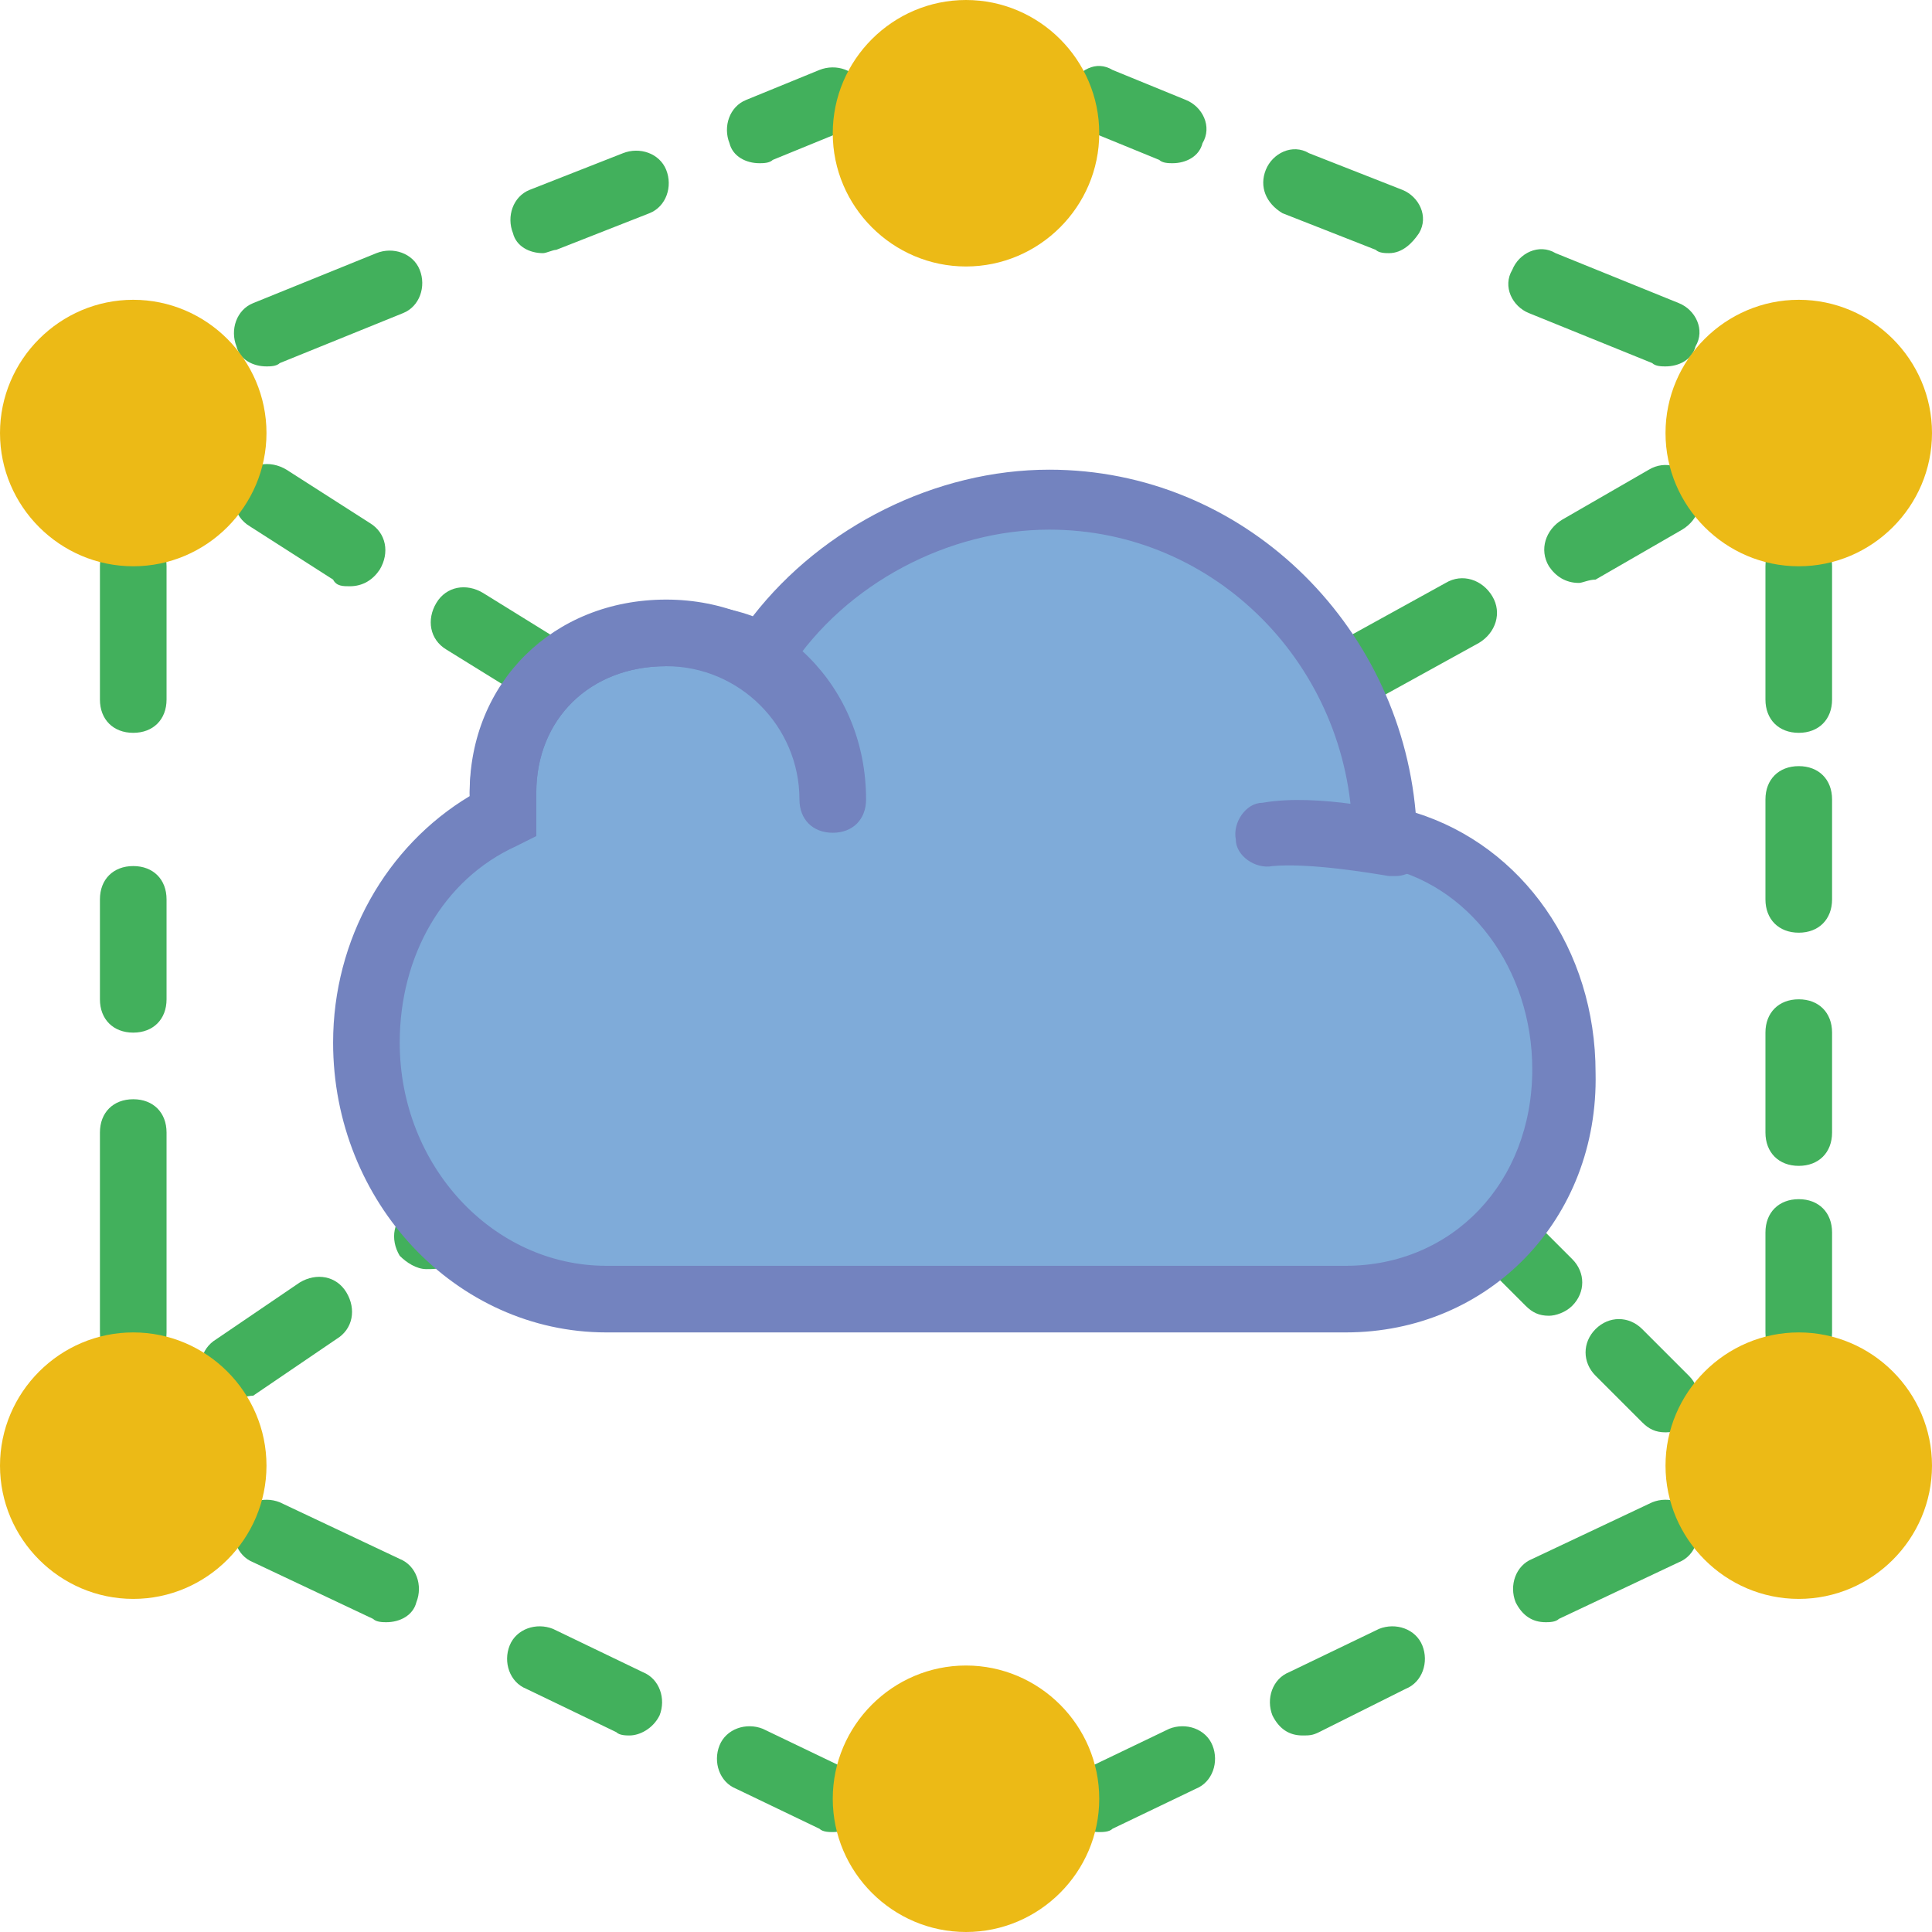 <?xml version="1.0" encoding="iso-8859-1"?>
<!-- Uploaded to: SVG Repo, www.svgrepo.com, Generator: SVG Repo Mixer Tools -->
<svg height="800px" width="800px" version="1.1" id="Layer_1" xmlns="http://www.w3.org/2000/svg" xmlns:xlink="http://www.w3.org/1999/xlink" 
	 viewBox="0 0 512 512" xml:space="preserve">
<g>
	<path style="fill:#42B05C;" d="M92.69,155.366c-1.766,0-3.531,0-4.414-1.766l-22.069-14.124c-4.414-2.648-5.297-7.945-2.648-12.359
		s7.945-5.297,12.359-2.648l22.069,14.124c4.414,2.648,5.297,7.945,2.648,12.359C98.869,153.6,96.221,155.366,92.69,155.366
		 M141.241,185.379c-1.766,0-3.531,0-4.414-1.766l-18.538-11.476c-4.414-2.648-5.297-7.945-2.648-12.359s7.945-5.297,12.359-2.648
		l18.538,11.476c4.414,2.648,5.297,7.945,2.648,12.359C147.421,183.614,143.89,185.379,141.241,185.379"/>
	<path style="fill:#42B05C;" d="M418.428,154.483c-3.531,0-6.179-1.766-7.945-4.414c-2.648-4.414-0.883-9.71,3.531-12.359
		l22.952-13.241c4.414-2.648,9.71-0.883,12.359,3.531c2.648,4.414,0.883,9.71-3.531,12.359L422.841,153.6
		C421.076,153.6,419.31,154.483,418.428,154.483 M361.931,185.379c-3.531,0-6.179-1.766-7.945-4.414
		c-2.648-4.414-0.883-9.71,3.531-12.359l25.6-14.124c4.414-2.648,9.71-0.883,12.359,3.531c2.648,4.414,0.883,9.71-3.531,12.359
		l-25.6,14.124C364.579,185.379,363.697,185.379,361.931,185.379"/>
	<path style="fill:#42B05C;" d="M112.993,336.331c-2.648,0-5.297-1.766-7.062-3.531c-2.648-4.414-1.766-9.71,2.648-12.359
		l1.766-0.883c4.414-2.648,9.71-1.766,12.359,2.648c2.648,4.414,1.766,9.71-2.648,12.359l-1.766,0.883
		C116.524,336.331,114.759,336.331,112.993,336.331 M61.793,370.759c-2.648,0-5.297-1.766-7.062-3.531
		c-2.648-4.414-1.766-9.71,2.648-12.359l22.069-15.007c4.414-2.648,9.71-1.766,12.359,2.648c2.648,4.414,1.766,9.71-2.648,12.359
		L67.09,369.876C65.324,369.876,63.559,370.759,61.793,370.759"/>
	<path style="fill:#42B05C;" d="M410.483,348.69c-2.648,0-4.414-0.883-6.179-2.648L391.062,332.8c-3.531-3.531-3.531-8.828,0-12.359
		c3.531-3.531,8.828-3.531,12.359,0l13.241,13.241c3.531,3.531,3.531,8.828,0,12.359C414.897,347.807,412.248,348.69,410.483,348.69
		 M441.379,379.586c-2.648,0-4.414-0.883-6.179-2.648l-12.359-12.359c-3.531-3.531-3.531-8.828,0-12.359
		c3.531-3.531,8.828-3.531,12.359,0l12.359,12.359c3.531,3.531,3.531,8.828,0,12.359
		C445.793,378.703,444.028,379.586,441.379,379.586"/>
</g>
<path style="fill:#7FABD9;" d="M367.228,221.572c0-48.552-39.724-89.159-88.276-89.159c-30.897,0-60.028,16.772-75.917,40.607
	c-7.062-4.414-17.655-5.297-26.483-5.297c-24.717,0-43.255,18.538-43.255,42.372c0,0.883,0,1.766,0,2.648c0,0.883,0,1.766,0,2.648
	c-22.069,10.593-36.193,33.545-36.193,60.028c0,36.193,27.366,67.972,63.559,67.972h57.379h60.91h77.683
	c33.545,0,58.262-26.483,58.262-60.91C414.897,254.234,396.359,226.869,367.228,221.572"/>
<path style="fill:#7383BF;" d="M356.634,353.103H160.662c-39.724,0-72.386-34.428-72.386-76.8c0-27.366,14.124-52.083,36.193-65.324
	l0,0c0-29.131,22.069-51.2,52.083-51.2c7.062,0,15.89,0.883,22.952,3.531c18.538-23.834,48.552-38.841,78.566-38.841
	c51.2,0,92.69,40.607,97.103,90.924c28.248,8.828,47.669,36.193,47.669,68.855C423.724,323.09,394.593,353.103,356.634,353.103z
	 M176.552,176.552c-20.303,0-34.428,14.124-34.428,33.545v2.648v0.883c0,1.766,0,1.766,0,2.648v5.297l-5.297,2.648
	c-19.421,8.828-30.897,29.131-30.897,52.083c0,32.662,24.717,59.145,54.731,59.145h195.972c28.248,0,49.434-22.069,49.434-52.083
	c0-26.483-16.772-49.434-40.607-53.848l-7.062-1.766v-7.062c-0.883-44.138-36.193-80.331-80.331-80.331
	c-26.483,0-53.848,14.124-68.855,37.076l-4.414,7.945l-7.062-5.297C192.441,176.552,182.731,176.552,176.552,176.552z"/>
<g>
	<path style="fill:#42B05C;" d="M35.31,194.207c-5.297,0-8.828-3.531-8.828-8.828v-35.31c0-5.297,3.531-8.828,8.828-8.828
		s8.828,3.531,8.828,8.828v35.31C44.138,190.676,40.607,194.207,35.31,194.207 M35.31,273.655c-5.297,0-8.828-3.531-8.828-8.828
		v-26.483c0-5.297,3.531-8.828,8.828-8.828s8.828,3.531,8.828,8.828v26.483C44.138,270.124,40.607,273.655,35.31,273.655
		 M35.31,361.931c-5.297,0-8.828-3.531-8.828-8.828v-52.966c0-5.297,3.531-8.828,8.828-8.828s8.828,3.531,8.828,8.828v52.966
		C44.138,358.4,40.607,361.931,35.31,361.931"/>
	<path style="fill:#42B05C;" d="M102.4,429.903c-0.883,0-2.648,0-3.531-0.883L67.09,414.014c-4.414-1.766-6.179-7.062-4.414-11.476
		c1.766-4.414,7.062-6.179,11.476-4.414l31.779,15.007c4.414,1.766,6.179,7.062,4.414,11.476
		C109.462,428.138,105.931,429.903,102.4,429.903 M166.841,459.917c-0.883,0-2.648,0-3.531-0.883l-23.834-11.476
		c-4.414-1.766-6.179-7.062-4.414-11.476s7.062-6.179,11.476-4.414l23.834,11.476c4.414,1.766,6.179,7.062,4.414,11.476
		C173.021,458.152,169.49,459.917,166.841,459.917 M220.69,485.517c-0.883,0-2.648,0-3.531-0.883l-22.069-10.593
		c-4.414-1.766-6.179-7.062-4.414-11.476c1.766-4.414,7.062-6.179,11.476-4.414l22.069,10.593c4.414,1.766,6.179,7.062,4.414,11.476
		C226.869,483.752,224.221,485.517,220.69,485.517"/>
	<path style="fill:#42B05C;" d="M476.69,194.207c-5.297,0-8.828-3.531-8.828-8.828v-35.31c0-5.297,3.531-8.828,8.828-8.828
		s8.828,3.531,8.828,8.828v35.31C485.517,190.676,481.986,194.207,476.69,194.207 M476.69,247.172c-5.297,0-8.828-3.531-8.828-8.828
		v-26.483c0-5.297,3.531-8.828,8.828-8.828s8.828,3.531,8.828,8.828v26.483C485.517,243.641,481.986,247.172,476.69,247.172
		 M476.69,308.966c-5.297,0-8.828-3.531-8.828-8.828v-26.483c0-5.297,3.531-8.828,8.828-8.828s8.828,3.531,8.828,8.828v26.483
		C485.517,305.434,481.986,308.966,476.69,308.966 M476.69,361.931c-5.297,0-8.828-3.531-8.828-8.828v-26.483
		c0-5.297,3.531-8.828,8.828-8.828s8.828,3.531,8.828,8.828v26.483C485.517,358.4,481.986,361.931,476.69,361.931"/>
</g>
<g>
	<path style="fill:#7383BF;" d="M369.876,232.166c-0.883,0-0.883,0-1.766,0c-5.297-0.883-21.186-3.531-30.897-2.648
		c-4.414,0.883-9.71-2.648-9.71-7.062c-0.883-4.414,2.648-9.71,7.062-9.71c15.007-2.648,36.193,2.648,37.076,2.648
		c4.414,0.883,7.945,6.179,7.062,10.593C376.938,229.517,373.407,232.166,369.876,232.166z"/>
	<path style="fill:#7383BF;" d="M220.69,220.69c-5.297,0-8.828-3.531-8.828-8.828c0-19.421-15.89-35.31-35.31-35.31
		c-20.303,0-34.428,14.124-34.428,33.545c0,5.297-3.531,8.828-8.828,8.828s-8.828-3.531-8.828-8.828
		c0-29.131,22.069-51.2,52.083-51.2s52.966,22.952,52.966,52.966C229.517,217.159,225.986,220.69,220.69,220.69z"/>
</g>
<g>
	<path style="fill:#42B05C;" d="M409.6,429.903c-3.531,0-6.179-1.766-7.945-5.297c-1.766-4.414,0-9.71,4.414-11.476l31.779-15.007
		c4.414-1.766,9.71,0,11.476,4.414c1.766,4.414,0,9.71-4.414,11.476l-31.779,15.007C412.248,429.903,410.483,429.903,409.6,429.903
		 M345.159,459.917c-3.531,0-6.179-1.766-7.945-5.297c-1.766-4.414,0-9.71,4.414-11.476l23.834-11.476
		c4.414-1.766,9.71,0,11.476,4.414c1.766,4.414,0,9.71-4.414,11.476l-22.952,11.476
		C347.807,459.917,346.924,459.917,345.159,459.917 M291.31,485.517c-3.531,0-6.179-1.766-7.945-5.297
		c-1.766-4.414,0-9.71,4.414-11.476l22.069-10.593c4.414-1.766,9.71,0,11.476,4.414c1.766,4.414,0,9.71-4.414,11.476l-22.069,10.593
		C293.959,485.517,292.193,485.517,291.31,485.517"/>
	<path style="fill:#42B05C;" d="M310.731,43.255c-0.883,0-2.648,0-3.531-0.883l-19.421-7.945c-4.414-1.766-7.062-7.062-4.414-11.476
		c2.648-4.414,7.062-7.062,11.476-4.414l19.421,7.945c4.414,1.766,7.062,7.062,4.414,11.476
		C317.793,41.49,314.262,43.255,310.731,43.255 M368.11,67.09c-0.883,0-2.648,0-3.531-0.883l-24.717-9.71
		c-4.414-2.648-6.179-7.062-4.414-11.476s7.062-7.062,11.476-4.414l24.717,9.71c4.414,1.766,7.062,7.062,4.414,11.476
		C374.29,64.441,371.641,67.09,368.11,67.09 M441.379,97.103c-0.883,0-2.648,0-3.531-0.883l-32.662-13.241
		c-4.414-1.766-7.062-7.062-4.414-11.476c1.766-4.414,7.062-7.062,11.476-4.414l32.662,13.241c4.414,1.766,7.062,7.062,4.414,11.476
		C448.441,95.338,444.91,97.103,441.379,97.103"/>
	<path style="fill:#42B05C;" d="M201.269,43.255c-3.531,0-7.062-1.766-7.945-5.297c-1.766-4.414,0-9.71,4.414-11.476l19.421-7.945
		c4.414-1.766,9.71,0,11.476,4.414c1.766,4.414,0,9.71-4.414,11.476L204.8,42.372C203.917,43.255,202.152,43.255,201.269,43.255
		 M143.89,67.09c-3.531,0-7.062-1.766-7.945-5.297c-1.766-4.414,0-9.71,4.414-11.476l24.717-9.71c4.414-1.766,9.71,0,11.476,4.414
		s0,9.71-4.414,11.476l-24.717,9.71C146.538,66.207,144.772,67.09,143.89,67.09 M70.621,97.103c-3.531,0-7.062-1.766-7.945-5.297
		c-1.766-4.414,0-9.71,4.414-11.476L99.752,67.09c4.414-1.766,9.71,0,11.476,4.414c1.766,4.414,0,9.71-4.414,11.476L74.152,96.221
		C73.269,97.103,71.503,97.103,70.621,97.103"/>
</g>
<g>
	<path style="fill:#ECBA16;" d="M70.621,114.759c0,19.421-15.89,35.31-35.31,35.31S0,134.179,0,114.759s15.89-35.31,35.31-35.31
		S70.621,95.338,70.621,114.759"/>
	<path style="fill:#ECBA16;" d="M291.31,35.31c0,19.421-15.89,35.31-35.31,35.31s-35.31-15.89-35.31-35.31S236.579,0,256,0
		S291.31,15.89,291.31,35.31"/>
	<path style="fill:#ECBA16;" d="M291.31,476.69c0,19.421-15.89,35.31-35.31,35.31s-35.31-15.89-35.31-35.31
		c0-19.421,15.89-35.31,35.31-35.31S291.31,457.269,291.31,476.69"/>
	<path style="fill:#ECBA16;" d="M512,114.759c0,19.421-15.89,35.31-35.31,35.31c-19.421,0-35.31-15.89-35.31-35.31
		s15.89-35.31,35.31-35.31C496.11,79.448,512,95.338,512,114.759"/>
	<path style="fill:#ECBA16;" d="M512,388.414c0,19.421-15.89,35.31-35.31,35.31c-19.421,0-35.31-15.89-35.31-35.31
		c0-19.421,15.89-35.31,35.31-35.31C496.11,353.103,512,368.993,512,388.414"/>
	<path style="fill:#ECBA16;" d="M70.621,388.414c0,19.421-15.89,35.31-35.31,35.31S0,407.835,0,388.414
		c0-19.421,15.89-35.31,35.31-35.31S70.621,368.993,70.621,388.414"/>
</g>
</svg>